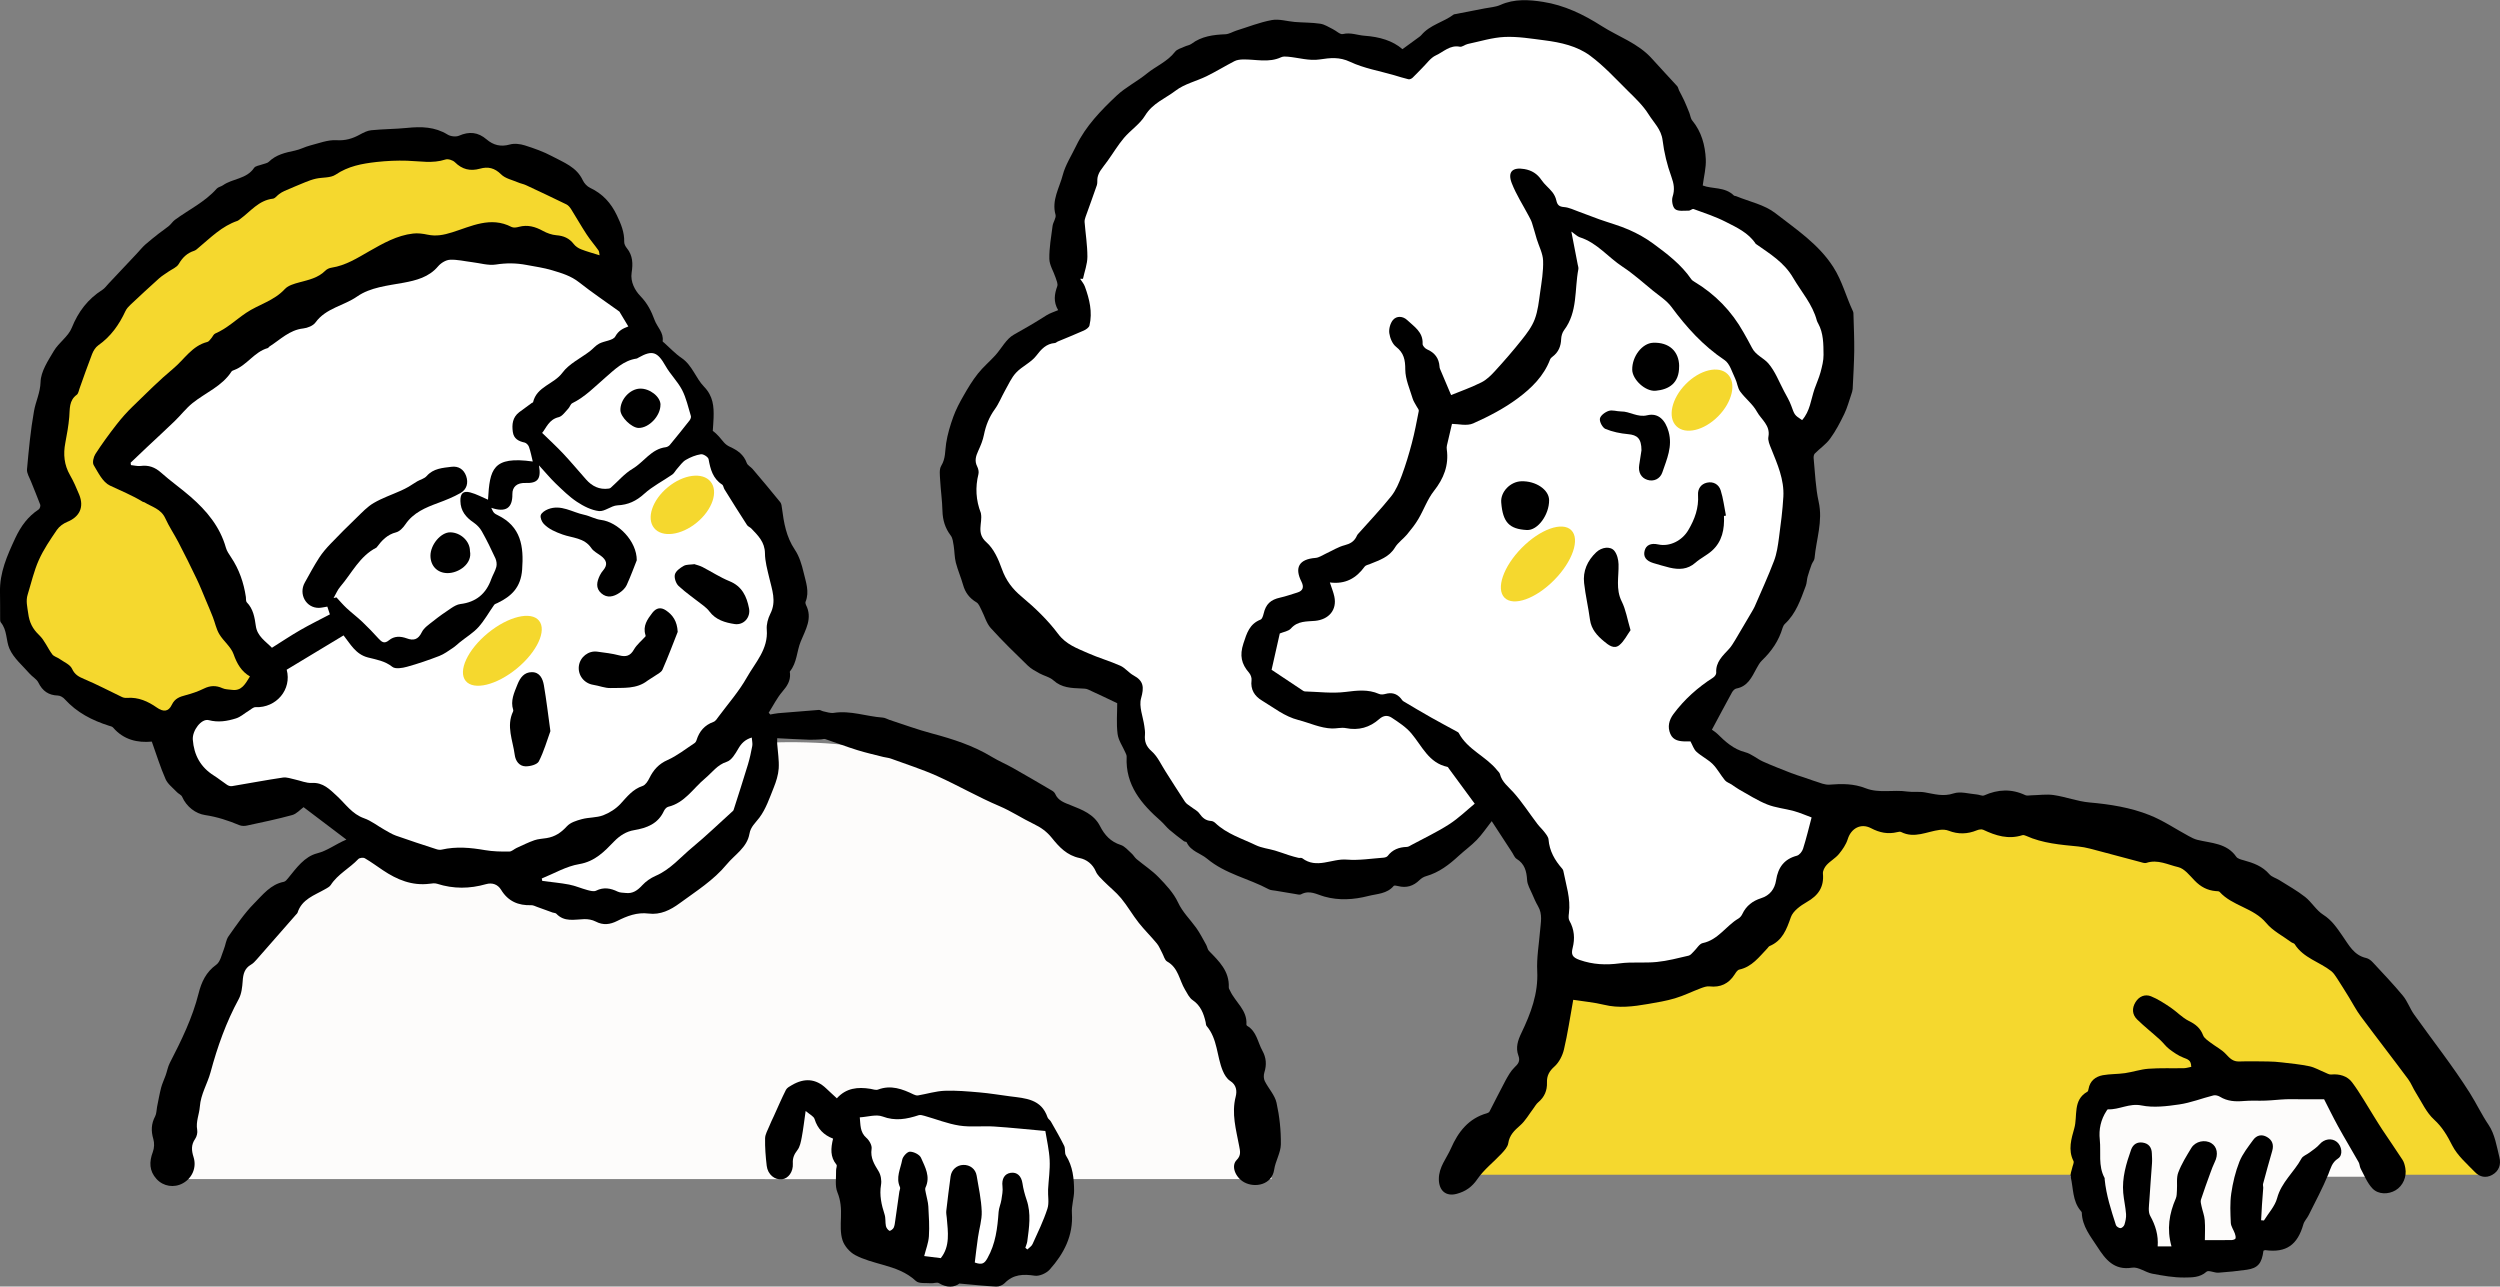 <svg width="171" height="88" viewBox="0 0 171 88" fill="none" xmlns="http://www.w3.org/2000/svg">
<rect x="0" y="0" width="171" height="88" fill="#808080" stroke="none"/>
<g clip-path="url(#clip0_468_2194)">
<path d="M170.466 80.354H99.64C99.64 80.354 107.425 74.299 106.882 66.645L125.402 55.437C125.402 55.437 160.244 50.597 170.466 80.354Z" fill="#F5D82E"/>
<path d="M163.104 80.487H157.136L155.259 85.361H153.553L152.703 86.73L144.939 86.129L141.617 80.483L143.049 75.188L158.987 73.986L163.104 80.487Z" fill="#FDFCFB"/>
<path d="M95.925 3.36C95.258 2.781 94.36 2.519 93.347 2.446C92.851 2.412 92.385 2.201 91.851 2.33C91.662 2.377 91.397 2.103 91.162 1.991C90.88 1.854 90.602 1.665 90.303 1.622C89.73 1.536 89.14 1.549 88.559 1.502C88.033 1.459 87.486 1.279 86.99 1.373C86.169 1.523 85.378 1.841 84.574 2.09C84.322 2.171 84.074 2.33 83.822 2.343C82.993 2.377 82.193 2.476 81.501 2.995C81.364 3.098 81.171 3.115 81.013 3.193C80.791 3.296 80.509 3.364 80.372 3.544C79.85 4.218 79.068 4.523 78.448 5.029C77.777 5.578 76.99 5.964 76.375 6.544C75.306 7.552 74.263 8.625 73.613 9.968C73.292 10.633 72.861 11.311 72.694 11.967C72.472 12.834 71.916 13.696 72.198 14.688C72.258 14.902 72.035 15.185 71.997 15.447C71.899 16.198 71.762 16.957 71.775 17.708C71.783 18.137 72.061 18.558 72.202 18.987C72.266 19.18 72.373 19.416 72.318 19.575C72.121 20.12 72.04 20.639 72.377 21.214C72.091 21.338 71.813 21.42 71.582 21.566C70.851 22.033 70.107 22.471 69.346 22.892C68.825 23.179 68.508 23.831 68.081 24.303C67.692 24.732 67.243 25.106 66.888 25.556C66.516 26.024 66.204 26.543 65.909 27.062C65.644 27.521 65.392 27.998 65.212 28.491C64.999 29.083 64.811 29.697 64.716 30.319C64.635 30.843 64.687 31.357 64.383 31.855C64.229 32.104 64.289 32.507 64.306 32.838C64.345 33.541 64.447 34.245 64.464 34.949C64.481 35.58 64.648 36.129 65.033 36.635C65.17 36.815 65.191 37.098 65.234 37.339C65.294 37.721 65.285 38.115 65.379 38.484C65.512 38.999 65.73 39.493 65.875 40.008C66.025 40.54 66.315 40.917 66.79 41.2C66.952 41.295 67.034 41.535 67.132 41.724C67.346 42.136 67.47 42.629 67.769 42.96C68.573 43.852 69.441 44.693 70.304 45.53C70.526 45.744 70.817 45.903 71.091 46.053C71.407 46.229 71.805 46.306 72.061 46.542C72.621 47.049 73.279 47.062 73.955 47.092C74.113 47.1 74.284 47.096 74.421 47.16C75.092 47.461 75.755 47.787 76.418 48.1C76.418 48.769 76.353 49.495 76.443 50.203C76.499 50.64 76.789 51.044 76.973 51.468C77.016 51.563 77.072 51.67 77.063 51.769C76.969 53.704 78.072 54.991 79.401 56.158C79.611 56.343 79.782 56.579 79.992 56.759C80.308 57.033 80.641 57.282 80.975 57.535C81.03 57.578 81.146 57.57 81.167 57.613C81.449 58.231 82.112 58.359 82.561 58.733C83.818 59.784 85.404 60.084 86.785 60.827C86.917 60.9 87.097 60.895 87.251 60.925C87.695 61.002 88.14 61.08 88.584 61.148C88.725 61.17 88.897 61.226 89.003 61.166C89.585 60.861 90.055 61.178 90.598 61.329C91.577 61.603 92.594 61.543 93.591 61.286C94.202 61.131 94.869 61.144 95.331 60.595C95.369 60.548 95.531 60.586 95.63 60.608C96.198 60.754 96.677 60.608 97.096 60.196C97.22 60.076 97.383 59.973 97.545 59.93C98.43 59.677 99.127 59.14 99.785 58.531C100.187 58.162 100.636 57.84 101.012 57.45C101.363 57.089 101.649 56.66 102.034 56.167C102.496 56.875 102.966 57.591 103.432 58.312C103.53 58.462 103.599 58.66 103.735 58.745C104.287 59.084 104.419 59.591 104.454 60.196C104.471 60.513 104.663 60.827 104.796 61.136C104.92 61.423 105.044 61.715 105.202 61.985C105.527 62.539 105.386 63.088 105.339 63.684C105.266 64.594 105.099 65.508 105.146 66.426C105.223 67.954 104.706 69.318 104.065 70.653C103.821 71.159 103.658 71.656 103.855 72.193C103.996 72.57 103.855 72.764 103.59 73.012C103.334 73.257 103.15 73.596 102.974 73.913C102.598 74.613 102.248 75.329 101.88 76.033C101.85 76.085 101.773 76.127 101.709 76.145C100.452 76.497 99.738 77.423 99.246 78.548C98.947 79.234 98.413 79.822 98.417 80.654C98.421 81.431 98.892 81.86 99.64 81.658C100.247 81.495 100.683 81.191 101.059 80.641C101.504 79.994 102.158 79.492 102.705 78.908C102.893 78.702 103.124 78.457 103.163 78.204C103.248 77.642 103.577 77.329 103.975 76.981C104.338 76.664 104.586 76.213 104.885 75.819C104.992 75.677 105.078 75.51 105.21 75.402C105.638 75.042 105.834 74.596 105.813 74.038C105.796 73.587 105.967 73.266 106.326 72.948C106.642 72.665 106.878 72.201 106.976 71.777C107.228 70.708 107.386 69.618 107.609 68.387C108.353 68.503 109.045 68.563 109.712 68.726C110.725 68.975 111.721 68.846 112.717 68.674C113.342 68.567 113.966 68.464 114.569 68.284C115.176 68.104 115.748 67.816 116.343 67.593C116.531 67.525 116.74 67.447 116.928 67.469C117.681 67.555 118.245 67.288 118.651 66.649C118.732 66.52 118.844 66.344 118.968 66.319C119.84 66.13 120.323 65.452 120.887 64.868C120.938 64.817 120.973 64.74 121.032 64.714C121.917 64.345 122.2 63.577 122.495 62.736C122.644 62.311 123.153 61.947 123.58 61.702C124.367 61.256 124.773 60.681 124.688 59.754C124.671 59.565 124.803 59.316 124.94 59.166C125.192 58.891 125.538 58.707 125.774 58.424C126.026 58.119 126.269 57.767 126.385 57.398C126.611 56.664 127.278 56.283 127.975 56.647C128.561 56.956 129.134 57.072 129.771 56.918C129.856 56.896 129.963 56.875 130.036 56.909C130.951 57.373 131.801 56.875 132.682 56.763C132.883 56.737 133.11 56.75 133.293 56.823C133.943 57.076 134.576 57.055 135.217 56.793C135.35 56.737 135.542 56.703 135.658 56.759C136.513 57.162 137.372 57.432 138.325 57.128C138.398 57.102 138.505 57.136 138.582 57.171C139.723 57.686 140.942 57.78 142.164 57.9C142.69 57.952 143.203 58.115 143.72 58.248C144.597 58.475 145.469 58.715 146.345 58.947C146.499 58.986 146.679 59.063 146.816 59.02C147.589 58.763 148.291 59.153 148.992 59.312C149.415 59.411 149.774 59.883 150.116 60.234C150.522 60.655 150.984 60.904 151.561 60.951C151.651 60.96 151.77 60.951 151.818 61.002C152.702 61.981 154.143 62.088 155.011 63.135C155.46 63.676 156.148 64.019 156.73 64.452C156.802 64.504 156.918 64.517 156.956 64.581C157.55 65.529 158.649 65.787 159.461 66.426C159.62 66.555 159.739 66.744 159.855 66.919C160.133 67.344 160.398 67.778 160.667 68.211C160.936 68.649 161.171 69.108 161.479 69.52C162.548 70.961 163.651 72.377 164.72 73.819C164.929 74.102 165.053 74.446 165.246 74.746C165.643 75.372 165.96 76.097 166.49 76.578C167.063 77.102 167.396 77.685 167.738 78.359C168.093 79.05 168.734 79.599 169.29 80.174C169.606 80.504 170.034 80.603 170.466 80.363C170.936 80.101 171.081 79.646 170.961 79.165C170.773 78.406 170.645 77.573 170.226 76.951C169.743 76.239 169.384 75.471 168.935 74.759C167.764 72.905 166.396 71.176 165.122 69.387C164.835 68.983 164.673 68.486 164.356 68.104C163.702 67.314 162.993 66.572 162.292 65.817C162.176 65.692 162.009 65.564 161.851 65.529C161.005 65.345 160.654 64.628 160.222 64.01C159.846 63.47 159.5 62.942 158.91 62.569C158.435 62.268 158.123 61.711 157.674 61.354C157.123 60.921 156.503 60.578 155.905 60.2C155.682 60.059 155.387 59.986 155.225 59.797C154.755 59.248 154.13 59.024 153.472 58.844C153.288 58.793 153.053 58.737 152.959 58.6C152.305 57.66 151.253 57.681 150.3 57.445C150.095 57.394 149.898 57.291 149.71 57.188C148.816 56.707 147.961 56.12 147.025 55.751C145.721 55.231 144.332 55.013 142.921 54.888C142.096 54.815 141.296 54.502 140.476 54.382C139.98 54.309 139.458 54.39 138.949 54.399C138.813 54.399 138.65 54.442 138.535 54.39C137.586 53.94 136.658 53.987 135.713 54.407C135.585 54.463 135.388 54.356 135.226 54.343C134.687 54.3 134.097 54.111 133.623 54.27C132.913 54.506 132.31 54.309 131.656 54.197C131.267 54.129 130.852 54.197 130.459 54.142C129.514 54 128.522 54.275 127.616 53.918C126.8 53.597 125.987 53.601 125.154 53.669C124.991 53.682 124.816 53.652 124.658 53.605C124.23 53.472 123.807 53.318 123.38 53.172C123.085 53.073 122.785 52.983 122.499 52.871C121.858 52.618 121.208 52.369 120.579 52.086C120.165 51.897 119.801 51.563 119.369 51.451C118.574 51.245 118.019 50.739 117.467 50.194C117.343 50.074 117.193 49.984 117.095 49.911C117.561 49.04 118.01 48.194 118.467 47.362C118.527 47.251 118.651 47.117 118.762 47.096C119.545 46.954 119.818 46.324 120.143 45.727C120.25 45.53 120.366 45.32 120.528 45.165C121.182 44.539 121.674 43.818 121.93 42.943C121.96 42.844 122.016 42.741 122.088 42.672C122.849 41.964 123.166 41.007 123.516 40.072C123.589 39.875 123.585 39.651 123.64 39.446C123.717 39.167 123.816 38.888 123.914 38.613C123.969 38.463 124.102 38.33 124.115 38.18C124.23 36.897 124.696 35.657 124.397 34.322C124.183 33.357 124.153 32.353 124.055 31.366C124.042 31.254 124.059 31.096 124.132 31.023C124.474 30.675 124.897 30.396 125.179 30.006C125.56 29.487 125.863 28.903 126.146 28.32C126.355 27.89 126.475 27.418 126.633 26.964C126.671 26.848 126.714 26.723 126.723 26.603C126.765 25.736 126.817 24.87 126.83 24.003C126.838 23.183 126.8 22.364 126.778 21.549C126.778 21.459 126.778 21.364 126.74 21.287C126.269 20.291 126.009 19.223 125.397 18.266C124.38 16.683 122.849 15.683 121.434 14.58C120.69 14.001 119.656 13.791 118.75 13.418C118.703 13.396 118.63 13.405 118.6 13.375C117.98 12.761 117.108 12.941 116.467 12.688C116.544 12.075 116.706 11.474 116.676 10.882C116.629 9.933 116.385 9.015 115.753 8.247C115.637 8.11 115.62 7.891 115.548 7.711C115.436 7.432 115.325 7.157 115.201 6.883C115.094 6.647 114.962 6.415 114.846 6.183C114.799 6.089 114.787 5.964 114.718 5.891C114.154 5.265 113.568 4.66 113.008 4.029C112.059 2.957 110.712 2.519 109.554 1.781C108.305 0.983 106.989 0.352 105.552 0.129C104.603 -0.021 103.586 -0.094 102.632 0.335C102.303 0.485 101.914 0.502 101.551 0.575C100.88 0.708 100.208 0.837 99.537 0.966C99.503 0.974 99.46 0.97 99.435 0.991C98.734 1.519 97.81 1.695 97.22 2.399C97.177 2.45 97.118 2.497 97.062 2.536C96.711 2.793 96.357 3.051 95.921 3.368L95.925 3.36Z" fill="black"/>
<path d="M149.928 72.961C149.731 72.999 149.56 73.059 149.385 73.064C148.577 73.081 147.765 73.042 146.957 73.102C146.418 73.141 145.888 73.325 145.349 73.403C144.845 73.476 144.327 73.454 143.831 73.544C143.331 73.639 142.955 73.93 142.857 74.48C142.844 74.548 142.827 74.647 142.776 74.673C141.762 75.243 142.121 76.333 141.882 77.174C141.685 77.874 141.437 78.655 141.826 79.414C141.878 79.513 141.784 79.684 141.754 79.822C141.711 80.049 141.587 80.294 141.634 80.495C141.822 81.276 141.75 82.143 142.314 82.812C142.348 82.851 142.395 82.903 142.395 82.95C142.421 83.885 143.002 84.576 143.468 85.297C144.007 86.133 144.597 86.914 145.841 86.708C146.264 86.64 146.743 87.03 147.213 87.12C147.944 87.258 148.688 87.391 149.423 87.382C149.919 87.374 150.471 87.395 150.928 86.983C151.065 86.859 151.467 87.073 151.745 87.052C152.39 87.009 153.04 86.94 153.681 86.85C154.438 86.743 154.712 86.412 154.819 85.55C154.861 85.537 154.913 85.503 154.96 85.511C156.37 85.7 157.148 85.159 157.55 83.743C157.614 83.516 157.811 83.327 157.918 83.104C158.375 82.186 158.863 81.276 159.252 80.332C159.423 79.916 159.491 79.521 159.923 79.242C160.278 79.015 160.184 78.388 159.846 78.11C159.487 77.814 158.974 77.904 158.662 78.268C158.469 78.492 158.204 78.659 157.965 78.839C157.785 78.981 157.516 79.062 157.418 79.247C156.913 80.178 156.045 80.864 155.755 81.954C155.609 82.503 155.165 82.975 154.853 83.482C154.789 83.477 154.724 83.469 154.66 83.465C154.682 83.108 154.699 82.748 154.72 82.392C154.746 82.01 154.78 81.624 154.806 81.242C154.81 81.156 154.771 81.062 154.793 80.98C154.994 80.229 155.199 79.478 155.417 78.732C155.541 78.316 155.434 77.985 155.062 77.771C154.699 77.56 154.348 77.65 154.113 77.977C153.771 78.449 153.391 78.925 153.177 79.457C152.903 80.152 152.724 80.894 152.617 81.637C152.523 82.293 152.557 82.975 152.587 83.645C152.6 83.889 152.779 84.125 152.865 84.374C152.903 84.481 152.937 84.615 152.908 84.713C152.89 84.769 152.741 84.816 152.651 84.82C152.027 84.829 151.403 84.825 150.813 84.825C150.813 84.409 150.843 83.932 150.804 83.46C150.779 83.134 150.65 82.821 150.582 82.495C150.552 82.353 150.505 82.19 150.543 82.061C150.744 81.439 150.971 80.826 151.193 80.212C151.283 79.968 151.373 79.719 151.488 79.483C151.745 78.972 151.659 78.44 151.257 78.195C150.821 77.925 150.171 78.058 149.889 78.517C149.56 79.062 149.214 79.611 148.992 80.204C148.855 80.568 148.932 81.019 148.902 81.426C148.889 81.611 148.897 81.813 148.825 81.976C148.376 83.01 148.196 84.061 148.53 85.254H147.585C147.641 84.49 147.44 83.821 147.072 83.16C146.918 82.885 146.995 82.46 147.016 82.109C147.063 81.268 147.14 80.427 147.196 79.581C147.213 79.35 147.196 79.118 147.187 78.891C147.175 78.474 146.965 78.213 146.559 78.153C146.179 78.097 145.901 78.273 145.768 78.637C145.43 79.594 145.14 80.564 145.229 81.594C145.272 82.079 145.388 82.559 145.422 83.044C145.439 83.284 145.383 83.537 145.311 83.769C145.281 83.872 145.135 84.005 145.041 84.005C144.934 84.005 144.759 83.894 144.729 83.795C144.4 82.774 144.067 81.752 143.96 80.675C143.96 80.641 143.968 80.598 143.951 80.568C143.502 79.74 143.716 78.831 143.626 77.96C143.549 77.243 143.695 76.586 144.084 75.986C144.109 75.943 144.156 75.874 144.186 75.878C144.956 75.913 145.636 75.445 146.473 75.612C147.299 75.78 148.205 75.668 149.056 75.544C149.851 75.428 150.616 75.123 151.398 74.926C151.531 74.891 151.723 74.943 151.843 75.016C152.36 75.334 152.908 75.359 153.489 75.308C153.981 75.265 154.476 75.303 154.968 75.282C155.443 75.265 155.913 75.205 156.387 75.188C156.772 75.175 157.161 75.192 157.55 75.192C157.982 75.192 158.414 75.192 158.97 75.192C159.243 75.72 159.572 76.402 159.936 77.063C160.385 77.878 160.872 78.676 161.329 79.491C161.406 79.624 161.398 79.805 161.471 79.938C161.719 80.397 161.919 80.912 162.27 81.285C162.676 81.718 163.373 81.705 163.86 81.413C164.356 81.118 164.638 80.491 164.523 79.89C164.489 79.701 164.437 79.496 164.335 79.337C163.877 78.633 163.399 77.942 162.933 77.243C162.745 76.964 162.574 76.672 162.394 76.389C161.894 75.6 161.441 74.776 160.881 74.029C160.556 73.596 160.017 73.441 159.444 73.497C159.307 73.51 159.153 73.407 159.012 73.351C158.662 73.21 158.324 73.008 157.961 72.931C157.345 72.802 156.712 72.742 156.088 72.669C155.772 72.63 155.451 72.609 155.135 72.605C154.481 72.596 153.822 72.583 153.168 72.605C152.737 72.622 152.514 72.386 152.245 72.094C151.958 71.785 151.557 71.588 151.215 71.326C151.022 71.176 150.77 71.021 150.693 70.815C150.505 70.322 150.18 70.06 149.718 69.833C149.257 69.605 148.893 69.198 148.457 68.906C148.034 68.623 147.598 68.335 147.128 68.146C146.717 67.983 146.311 68.151 146.067 68.55C145.815 68.962 145.837 69.395 146.179 69.73C146.67 70.21 147.217 70.639 147.726 71.103C147.957 71.309 148.137 71.575 148.38 71.759C148.679 71.987 149 72.21 149.346 72.343C149.637 72.454 149.885 72.523 149.876 72.961H149.928Z" fill="black"/>
<path d="M100.88 54.986C100.23 54.102 99.67 53.339 99.105 52.571C99.076 52.528 99.046 52.463 99.003 52.455C97.725 52.184 97.271 51.035 96.54 50.168C96.177 49.734 95.672 49.408 95.194 49.091C94.933 48.919 94.647 48.911 94.339 49.185C93.697 49.756 92.932 49.979 92.056 49.803C91.752 49.743 91.423 49.837 91.111 49.829C90.303 49.803 89.581 49.447 88.815 49.25C87.853 49.005 87.122 48.4 86.314 47.915C85.814 47.615 85.523 47.169 85.605 46.525C85.626 46.362 85.545 46.143 85.434 46.014C84.912 45.414 84.78 44.839 85.049 44.015C85.284 43.294 85.468 42.68 86.225 42.38C86.331 42.337 86.395 42.127 86.43 41.981C86.584 41.32 86.904 41.02 87.571 40.874C87.965 40.788 88.345 40.647 88.734 40.531C89.153 40.406 89.192 40.132 89.02 39.788C88.525 38.81 88.867 38.248 89.974 38.162C90.222 38.145 90.457 37.973 90.692 37.866C91.12 37.669 91.53 37.407 91.979 37.291C92.338 37.197 92.594 37.055 92.766 36.738C92.8 36.673 92.821 36.605 92.868 36.549C93.633 35.686 94.433 34.85 95.151 33.953C95.48 33.545 95.694 33.026 95.882 32.524C96.151 31.799 96.374 31.057 96.57 30.31C96.763 29.585 96.9 28.847 97.045 28.109C97.062 28.027 96.968 27.92 96.917 27.83C96.818 27.641 96.686 27.465 96.626 27.264C96.429 26.607 96.126 25.942 96.121 25.281C96.121 24.62 96.032 24.144 95.489 23.719C95.237 23.522 95.074 23.119 95.027 22.784C94.989 22.496 95.095 22.11 95.279 21.887C95.536 21.587 95.959 21.621 96.245 21.887C96.72 22.338 97.348 22.707 97.306 23.518C97.297 23.642 97.472 23.839 97.609 23.895C98.139 24.123 98.426 24.505 98.464 25.079C98.464 25.131 98.477 25.187 98.498 25.234C98.759 25.856 99.024 26.483 99.255 27.023C99.888 26.766 100.632 26.504 101.333 26.152C101.683 25.976 101.987 25.676 102.256 25.38C102.889 24.689 103.505 23.981 104.086 23.247C104.432 22.814 104.783 22.351 104.975 21.84C105.193 21.265 105.257 20.63 105.343 20.016C105.445 19.291 105.574 18.558 105.548 17.828C105.531 17.335 105.266 16.85 105.116 16.361C105.005 15.992 104.907 15.614 104.787 15.245C104.736 15.082 104.65 14.932 104.569 14.777C104.176 14.031 103.71 13.314 103.406 12.533C103.103 11.757 103.453 11.422 104.265 11.563C104.766 11.649 105.146 11.881 105.437 12.314C105.642 12.619 105.95 12.851 106.181 13.143C106.309 13.306 106.412 13.511 106.454 13.713C106.523 14.022 106.647 14.138 106.984 14.164C107.322 14.189 107.651 14.357 107.976 14.473C108.451 14.644 108.917 14.829 109.387 15C110.067 15.241 110.768 15.43 111.422 15.717C111.999 15.97 112.563 16.283 113.072 16.657C114.034 17.365 114.992 18.09 115.684 19.098C115.731 19.167 115.813 19.223 115.885 19.265C117.317 20.124 118.446 21.282 119.263 22.745C119.455 23.093 119.656 23.432 119.835 23.788C120.083 24.29 120.626 24.479 120.951 24.852C121.422 25.397 121.687 26.118 122.033 26.766C122.204 27.088 122.396 27.409 122.52 27.748C122.751 28.383 122.734 28.388 123.264 28.735C123.807 28.13 123.867 27.328 124.115 26.603C124.247 26.221 124.418 25.852 124.525 25.461C124.628 25.071 124.735 24.663 124.73 24.268C124.722 23.539 124.73 22.793 124.363 22.123C124.329 22.059 124.29 21.999 124.273 21.93C123.978 20.81 123.213 19.965 122.648 18.999C122.033 17.94 121.067 17.365 120.135 16.708C120.122 16.7 120.1 16.691 120.092 16.678C119.592 15.919 118.788 15.554 118.027 15.168C117.33 14.812 116.574 14.567 115.838 14.297C115.753 14.267 115.616 14.413 115.505 14.408C115.188 14.404 114.791 14.473 114.581 14.305C114.402 14.164 114.325 13.709 114.406 13.456C114.564 12.962 114.496 12.568 114.321 12.083C114.03 11.285 113.825 10.439 113.722 9.598C113.632 8.843 113.106 8.375 112.756 7.809C112.388 7.221 111.862 6.723 111.362 6.23C110.52 5.398 109.712 4.509 108.767 3.81C107.874 3.149 106.758 2.9 105.651 2.759C104.744 2.643 103.825 2.488 102.919 2.527C102.072 2.566 101.234 2.832 100.397 3.008C100.208 3.046 100.016 3.226 99.854 3.196C99.178 3.059 98.734 3.553 98.212 3.789C97.853 3.952 97.592 4.342 97.293 4.634C97.066 4.857 96.857 5.097 96.622 5.316C96.553 5.38 96.425 5.441 96.344 5.423C96.006 5.346 95.677 5.235 95.348 5.14C94.343 4.848 93.287 4.672 92.351 4.23C91.611 3.883 91 3.956 90.256 4.067C89.563 4.175 88.824 3.947 88.106 3.879C87.952 3.866 87.768 3.849 87.635 3.913C86.776 4.316 85.887 4.046 85.01 4.067C84.818 4.072 84.604 4.097 84.438 4.183C83.796 4.514 83.176 4.896 82.531 5.213C81.83 5.556 81.017 5.737 80.419 6.196C79.714 6.736 78.841 7.054 78.328 7.899C77.974 8.487 77.332 8.899 76.879 9.435C76.469 9.92 76.14 10.474 75.768 10.993C75.605 11.225 75.421 11.439 75.267 11.675C75.178 11.812 75.109 11.971 75.075 12.13C75.037 12.302 75.079 12.495 75.028 12.658C74.78 13.387 74.511 14.104 74.254 14.829C74.216 14.94 74.177 15.069 74.186 15.185C74.25 15.979 74.378 16.768 74.378 17.558C74.378 18.064 74.182 18.57 74.075 19.072C74.011 19.072 73.946 19.072 73.882 19.072C73.993 19.248 74.139 19.411 74.207 19.604C74.519 20.463 74.737 21.346 74.519 22.265C74.485 22.402 74.288 22.539 74.135 22.608C73.545 22.874 72.942 23.11 72.343 23.363C72.279 23.389 72.224 23.458 72.159 23.462C71.561 23.509 71.228 23.878 70.873 24.341C70.518 24.801 69.911 25.054 69.505 25.487C69.175 25.835 68.979 26.307 68.735 26.731C68.5 27.148 68.325 27.607 68.047 27.989C67.662 28.521 67.431 29.096 67.303 29.735C67.23 30.113 67.076 30.482 66.914 30.833C66.751 31.19 66.645 31.52 66.837 31.902C66.914 32.052 66.965 32.262 66.927 32.421C66.7 33.331 66.751 34.215 67.089 35.086C67.093 35.103 67.093 35.12 67.098 35.137C67.217 35.781 66.756 36.463 67.47 37.089C67.974 37.531 68.295 38.257 68.526 38.913C68.808 39.703 69.244 40.282 69.889 40.818C70.791 41.573 71.668 42.41 72.369 43.35C72.92 44.088 73.669 44.341 74.408 44.671C75.131 44.993 75.904 45.212 76.627 45.534C76.965 45.684 77.213 46.027 77.542 46.203C78.234 46.576 78.26 47.018 78.05 47.761C77.888 48.327 78.187 49.026 78.273 49.67C78.299 49.863 78.333 50.06 78.316 50.249C78.273 50.721 78.392 51.052 78.782 51.395C79.188 51.755 79.423 52.305 79.731 52.781C80.171 53.467 80.603 54.163 81.052 54.84C81.146 54.982 81.312 55.072 81.454 55.179C81.65 55.334 81.898 55.446 82.035 55.639C82.244 55.935 82.467 56.132 82.839 56.154C82.937 56.158 83.048 56.218 83.125 56.291C83.912 57.042 84.942 57.351 85.887 57.805C86.293 58.003 86.772 58.05 87.212 58.179C87.533 58.273 87.845 58.393 88.165 58.496C88.379 58.565 88.597 58.625 88.811 58.676C88.897 58.698 89.012 58.655 89.072 58.702C90.064 59.457 91.102 58.711 92.12 58.797C92.954 58.865 93.8 58.724 94.642 58.664C94.736 58.655 94.865 58.616 94.916 58.548C95.245 58.114 95.69 57.947 96.22 57.93C96.335 57.93 96.451 57.848 96.558 57.788C97.417 57.325 98.306 56.909 99.123 56.381C99.777 55.96 100.341 55.407 100.875 54.969L100.88 54.986Z" fill="white"/>
<path d="M123.905 55.909C123.525 55.772 123.123 55.592 122.704 55.476C122.097 55.309 121.447 55.253 120.87 55.021C120.203 54.755 119.592 54.356 118.959 54.004C118.775 53.901 118.604 53.768 118.429 53.652C118.279 53.558 118.087 53.498 117.984 53.369C117.689 53.013 117.471 52.588 117.151 52.266C116.822 51.94 116.377 51.73 116.035 51.417C115.851 51.249 115.77 50.966 115.629 50.713C115.543 50.713 115.441 50.713 115.334 50.713C114.889 50.713 114.449 50.661 114.252 50.198C114.047 49.722 114.154 49.258 114.466 48.838C115.214 47.834 116.129 47.019 117.181 46.345C117.283 46.281 117.399 46.122 117.39 46.015C117.343 45.277 117.839 44.852 118.271 44.38C118.433 44.204 118.557 43.985 118.686 43.779C119.075 43.131 119.459 42.475 119.84 41.822C119.9 41.715 119.964 41.612 120.015 41.501C120.464 40.462 120.938 39.432 121.34 38.373C121.533 37.871 121.61 37.317 121.682 36.776C121.806 35.845 121.93 34.91 121.982 33.97C122.046 32.799 121.576 31.748 121.152 30.692C121.045 30.43 120.909 30.126 120.96 29.873C121.105 29.092 120.468 28.697 120.169 28.152C119.891 27.641 119.378 27.259 119.028 26.779C118.848 26.534 118.827 26.178 118.69 25.899C118.472 25.453 118.322 24.869 117.954 24.625C116.492 23.647 115.359 22.39 114.325 20.991C114 20.553 113.5 20.24 113.064 19.884C112.38 19.326 111.721 18.729 110.99 18.249C109.994 17.601 109.242 16.601 108.053 16.228C107.882 16.172 107.741 16.018 107.48 15.837C107.639 16.661 107.78 17.378 107.917 18.099C107.938 18.202 107.981 18.317 107.959 18.416C107.69 19.819 107.925 21.338 106.98 22.587C106.861 22.746 106.792 22.982 106.784 23.183C106.767 23.681 106.604 24.084 106.202 24.389C106.134 24.441 106.057 24.509 106.027 24.586C105.595 25.732 104.74 26.56 103.812 27.247C102.885 27.938 101.829 28.487 100.769 28.959C100.332 29.156 99.734 28.993 99.315 28.993C99.2 29.478 99.08 29.976 98.969 30.473C98.952 30.559 98.947 30.649 98.96 30.735C99.11 31.825 98.755 32.726 98.079 33.584C97.635 34.151 97.387 34.871 97.015 35.502C96.793 35.88 96.515 36.223 96.237 36.562C95.976 36.871 95.621 37.111 95.416 37.45C95.019 38.107 94.356 38.313 93.719 38.574C93.591 38.63 93.415 38.656 93.343 38.755C92.766 39.553 92.022 39.977 90.962 39.84C91.081 40.209 91.205 40.501 91.269 40.806C91.462 41.724 90.885 42.376 89.957 42.466C89.388 42.518 88.76 42.458 88.298 42.99C88.131 43.178 87.794 43.221 87.537 43.329C87.362 44.101 87.186 44.89 86.977 45.813C87.627 46.242 88.362 46.735 89.097 47.225C89.14 47.255 89.192 47.289 89.243 47.293C90.175 47.319 91.12 47.443 92.034 47.328C92.83 47.229 93.573 47.135 94.326 47.465C94.45 47.521 94.625 47.504 94.762 47.465C95.181 47.349 95.531 47.431 95.818 47.77C95.874 47.838 95.921 47.924 95.993 47.967C96.622 48.344 97.254 48.718 97.891 49.078C98.477 49.409 99.067 49.722 99.657 50.044C99.704 50.069 99.76 50.099 99.781 50.142C100.38 51.279 101.645 51.73 102.41 52.691C102.479 52.773 102.573 52.854 102.598 52.949C102.735 53.498 103.171 53.807 103.522 54.201C104.12 54.871 104.608 55.635 105.155 56.355C105.304 56.553 105.493 56.72 105.642 56.917C105.758 57.072 105.907 57.248 105.92 57.424C105.984 58.209 106.348 58.844 106.852 59.415C106.886 59.453 106.916 59.505 106.929 59.556C107.113 60.522 107.446 61.462 107.314 62.47C107.292 62.637 107.271 62.843 107.348 62.976C107.686 63.572 107.733 64.19 107.57 64.834C107.459 65.276 107.527 65.478 108.049 65.662C108.964 65.98 109.84 66.018 110.785 65.894C111.619 65.782 112.482 65.885 113.325 65.799C114.06 65.727 114.782 65.533 115.505 65.366C115.637 65.336 115.744 65.186 115.855 65.079C116.061 64.885 116.232 64.559 116.462 64.508C117.527 64.289 118.057 63.324 118.912 62.826C119.028 62.757 119.126 62.629 119.181 62.508C119.442 61.955 119.887 61.62 120.451 61.44C121.067 61.247 121.392 60.805 121.486 60.204C121.618 59.342 122.029 58.763 122.905 58.531C123.08 58.484 123.268 58.248 123.328 58.059C123.555 57.342 123.73 56.609 123.91 55.926L123.905 55.909Z" fill="white"/>
<path d="M118.053 35.262C117.937 34.687 117.873 34.095 117.694 33.537C117.565 33.138 117.202 32.915 116.757 33.014C116.334 33.108 116.12 33.451 116.146 33.85C116.202 34.743 115.924 35.511 115.479 36.262C115.06 36.974 114.218 37.412 113.423 37.24C112.918 37.128 112.589 37.283 112.491 37.673C112.388 38.077 112.589 38.364 113.089 38.514C113.461 38.622 113.833 38.737 114.209 38.828C114.838 38.973 115.428 38.961 115.962 38.493C116.309 38.184 116.749 37.982 117.095 37.673C117.801 37.042 117.959 36.197 117.92 35.292C117.967 35.283 118.014 35.275 118.057 35.266L118.053 35.262Z" fill="black"/>
<path d="M111.529 43.105C111.307 42.35 111.208 41.702 110.926 41.14C110.503 40.295 110.734 39.445 110.708 38.591C110.7 38.282 110.61 37.913 110.426 37.682C110.157 37.343 109.562 37.416 109.182 37.776C108.579 38.347 108.259 39.059 108.353 39.887C108.447 40.724 108.643 41.548 108.754 42.384C108.844 43.045 109.246 43.483 109.716 43.869C110.011 44.114 110.392 44.431 110.764 44.127C111.093 43.856 111.294 43.431 111.529 43.105Z" fill="black"/>
<path d="M112.277 30.799C112.243 31.027 112.187 31.413 112.123 31.799C112.042 32.297 112.247 32.683 112.675 32.82C113.106 32.962 113.551 32.764 113.705 32.309C114.009 31.413 114.415 30.542 114.132 29.525C113.914 28.744 113.436 28.22 112.67 28.405C111.999 28.568 111.486 28.135 110.879 28.143C110.597 28.143 110.289 28.023 110.037 28.105C109.793 28.182 109.468 28.422 109.434 28.637C109.396 28.851 109.614 29.255 109.815 29.34C110.298 29.538 110.832 29.649 111.358 29.696C111.991 29.752 112.273 29.992 112.277 30.799Z" fill="black"/>
<path d="M104.052 32.919C103.308 32.945 102.624 33.64 102.684 34.369C102.791 35.729 103.235 36.188 104.432 36.253C105.189 36.296 105.971 35.193 105.959 34.206C105.95 33.494 105.048 32.885 104.052 32.919Z" fill="black"/>
<path d="M114.855 25.054C114.846 24.02 114.154 23.398 113.068 23.445C112.324 23.479 111.631 24.376 111.644 25.29C111.653 25.951 112.533 26.796 113.256 26.727C114.149 26.642 114.863 26.217 114.851 25.054H114.855Z" fill="black"/>
<path d="M12.353 80.65H86.984C86.984 80.65 81.212 48.078 50.316 50.945L27.363 56.57C27.363 56.57 11.011 65.061 12.353 80.65Z" fill="#FDFCFB"/>
<path d="M58.843 80.65H52.319C52.319 80.65 53.593 74.308 55.029 74.308C57.338 74.308 58.843 80.65 58.843 80.65Z" fill="#FDFCFB"/>
<path d="M52.58 48.748C52.888 48.263 53.144 47.739 53.512 47.31C53.832 46.937 54.072 46.581 54.038 46.079C54.038 46.027 54.008 45.95 54.033 45.92C54.516 45.328 54.495 44.556 54.764 43.891C55.098 43.062 55.602 42.294 55.123 41.363C55.093 41.303 55.081 41.213 55.102 41.157C55.38 40.471 55.119 39.81 54.969 39.162C54.841 38.617 54.67 38.047 54.362 37.592C53.777 36.721 53.614 35.755 53.486 34.76C53.469 34.618 53.452 34.455 53.371 34.352C52.751 33.584 52.114 32.829 51.477 32.078C51.353 31.932 51.139 31.834 51.079 31.67C50.874 31.095 50.442 30.795 49.921 30.559C49.767 30.49 49.621 30.383 49.51 30.254C49.279 29.988 49.078 29.697 48.754 29.478C48.771 29.182 48.8 28.881 48.809 28.585C48.835 27.8 48.783 27.096 48.155 26.448C47.586 25.865 47.355 24.985 46.616 24.483C46.184 24.192 45.825 23.797 45.432 23.449C45.393 23.415 45.321 23.372 45.325 23.338C45.41 22.75 44.953 22.377 44.778 21.9C44.547 21.274 44.282 20.746 43.799 20.248C43.44 19.875 43.106 19.287 43.204 18.652C43.298 18.051 43.29 17.481 42.88 16.979C42.781 16.859 42.691 16.687 42.696 16.545C42.713 15.885 42.478 15.322 42.195 14.73C41.785 13.868 41.212 13.25 40.361 12.847C40.156 12.752 39.96 12.538 39.861 12.328C39.438 11.418 38.549 11.109 37.766 10.688C37.181 10.375 36.539 10.148 35.903 9.946C35.578 9.843 35.18 9.796 34.864 9.886C34.244 10.062 33.739 9.925 33.282 9.534C32.7 9.036 32.098 8.976 31.401 9.281C31.183 9.375 30.819 9.333 30.614 9.204C29.742 8.667 28.81 8.65 27.84 8.749C27.027 8.83 26.206 8.826 25.394 8.908C25.129 8.933 24.86 9.071 24.616 9.204C24.112 9.483 23.624 9.629 23.009 9.59C22.419 9.556 21.812 9.8 21.218 9.95C20.863 10.04 20.525 10.229 20.166 10.302C19.516 10.44 18.883 10.577 18.383 11.07C18.28 11.169 18.097 11.186 17.951 11.242C17.755 11.319 17.473 11.341 17.378 11.486C16.861 12.255 15.912 12.203 15.245 12.675C15.117 12.765 14.925 12.791 14.826 12.902C14.018 13.816 12.919 14.336 11.962 15.039C11.808 15.155 11.701 15.331 11.552 15.456C11.329 15.64 11.085 15.799 10.859 15.975C10.547 16.224 10.23 16.468 9.931 16.734C9.726 16.919 9.555 17.137 9.367 17.335C8.717 18.03 8.063 18.725 7.409 19.416C7.276 19.558 7.157 19.729 6.998 19.828C6.007 20.459 5.353 21.317 4.908 22.424C4.669 23.02 4.019 23.436 3.681 24.007C3.288 24.672 2.792 25.41 2.775 26.127C2.753 26.869 2.441 27.457 2.326 28.118C2.091 29.431 1.967 30.769 1.847 32.099C1.821 32.37 2.018 32.666 2.125 32.945C2.33 33.472 2.557 33.992 2.753 34.524C2.783 34.61 2.723 34.79 2.651 34.841C1.907 35.335 1.437 35.974 1.043 36.811C0.483 38.017 -0.034 39.175 0 40.522C0.017 41.102 0 41.681 0.009 42.26C0.009 42.367 0 42.505 0.056 42.573C0.5 43.101 0.402 43.809 0.646 44.367C0.928 45.015 1.535 45.517 2.018 46.07C2.206 46.289 2.505 46.444 2.625 46.688C2.907 47.267 3.322 47.555 3.963 47.576C4.126 47.581 4.322 47.701 4.433 47.83C5.259 48.739 6.306 49.276 7.452 49.64C7.55 49.67 7.674 49.692 7.734 49.765C8.465 50.614 9.418 50.816 10.384 50.726C10.701 51.605 10.961 52.468 11.325 53.292C11.479 53.639 11.834 53.897 12.107 54.188C12.214 54.3 12.398 54.369 12.454 54.493C12.761 55.197 13.394 55.656 14.027 55.75C14.86 55.875 15.613 56.124 16.374 56.441C16.528 56.506 16.733 56.506 16.9 56.467C17.934 56.244 18.969 56.029 19.986 55.75C20.285 55.669 20.529 55.381 20.764 55.21C21.713 55.926 22.675 56.656 23.693 57.428C22.932 57.75 22.402 58.188 21.692 58.368C20.824 58.591 20.277 59.367 19.717 60.054C19.631 60.157 19.529 60.294 19.413 60.316C18.503 60.492 17.964 61.213 17.378 61.8C16.716 62.47 16.177 63.272 15.63 64.044C15.455 64.293 15.429 64.645 15.309 64.937C15.16 65.302 15.074 65.787 14.792 65.988C14.095 66.486 13.779 67.172 13.586 67.941C13.163 69.627 12.406 71.171 11.616 72.703C11.479 72.965 11.432 73.274 11.329 73.557C11.231 73.836 11.098 74.106 11.021 74.394C10.91 74.827 10.833 75.269 10.743 75.711C10.701 75.93 10.709 76.17 10.611 76.359C10.342 76.865 10.325 77.359 10.487 77.908C10.568 78.178 10.555 78.53 10.453 78.796C10.196 79.474 10.205 80.092 10.705 80.641C11.171 81.156 11.911 81.268 12.513 80.933C13.133 80.59 13.467 79.869 13.24 79.148C13.095 78.689 13.065 78.307 13.351 77.895C13.463 77.732 13.522 77.475 13.488 77.282C13.386 76.724 13.629 76.218 13.668 75.703C13.732 74.832 14.189 74.132 14.403 73.338C14.869 71.605 15.467 69.919 16.331 68.331C16.523 67.975 16.57 67.52 16.6 67.104C16.63 66.632 16.724 66.237 17.165 65.984C17.314 65.898 17.443 65.761 17.558 65.628C18.456 64.607 19.354 63.585 20.247 62.56C20.281 62.521 20.333 62.483 20.35 62.435C20.645 61.5 21.504 61.243 22.235 60.822C22.372 60.741 22.538 60.663 22.62 60.539C23.103 59.788 23.915 59.389 24.509 58.758C24.591 58.672 24.851 58.642 24.958 58.707C25.386 58.956 25.783 59.252 26.194 59.526C27.16 60.174 28.186 60.599 29.379 60.449C29.55 60.427 29.738 60.397 29.896 60.449C31.016 60.809 32.128 60.796 33.252 60.474C33.662 60.359 34.043 60.483 34.274 60.861C34.752 61.65 35.454 61.946 36.343 61.916C36.471 61.912 36.604 61.985 36.736 62.032C37.091 62.161 37.446 62.29 37.801 62.418C37.882 62.448 37.997 62.44 38.049 62.495C38.6 63.083 39.288 62.89 39.955 62.869C40.216 62.86 40.511 62.912 40.742 63.032C41.255 63.302 41.721 63.242 42.217 62.993C42.888 62.654 43.576 62.388 44.363 62.487C45.171 62.59 45.859 62.247 46.488 61.783C47.612 60.959 48.813 60.209 49.703 59.127C50.254 58.458 51.1 57.977 51.263 57.029C51.344 56.548 51.678 56.282 51.943 55.926C52.387 55.334 52.635 54.588 52.917 53.888C53.088 53.463 53.234 53.009 53.264 52.558C53.298 52.005 53.2 51.442 53.161 50.885C53.153 50.764 53.161 50.649 53.161 50.494C53.909 50.533 54.623 50.571 55.337 50.597C55.602 50.606 55.867 50.589 56.137 50.576C56.243 50.576 56.359 50.524 56.449 50.554C57.18 50.799 57.898 51.078 58.633 51.305C59.223 51.49 59.826 51.623 60.425 51.777C60.596 51.82 60.775 51.829 60.938 51.889C61.998 52.279 63.084 52.622 64.114 53.086C65.55 53.734 66.918 54.528 68.368 55.141C69.184 55.489 69.911 55.978 70.689 56.351C71.211 56.6 71.6 56.883 71.946 57.312C72.45 57.939 72.976 58.509 73.844 58.69C74.314 58.784 74.738 59.097 74.956 59.612C75.062 59.861 75.289 60.063 75.486 60.264C75.879 60.663 76.332 61.015 76.687 61.444C77.123 61.972 77.465 62.581 77.893 63.122C78.282 63.615 78.735 64.053 79.132 64.538C79.286 64.722 79.372 64.967 79.492 65.182C79.603 65.383 79.662 65.675 79.834 65.769C80.603 66.194 80.663 67.04 81.052 67.687C81.206 67.945 81.347 68.254 81.578 68.408C82.125 68.781 82.33 69.322 82.467 69.919C82.488 70.004 82.48 70.116 82.531 70.176C83.292 71.064 83.219 72.253 83.643 73.257C83.749 73.51 83.921 73.793 84.138 73.93C84.579 74.205 84.617 74.626 84.523 75.003C84.224 76.166 84.549 77.269 84.758 78.384C84.827 78.74 84.904 79.028 84.583 79.35C84.194 79.745 84.485 80.525 85.105 80.869C85.844 81.272 87.003 81.04 87.153 80.006C87.238 79.418 87.601 78.852 87.61 78.273C87.623 77.325 87.52 76.359 87.315 75.432C87.2 74.904 86.763 74.454 86.511 73.948C86.43 73.785 86.426 73.54 86.481 73.36C86.648 72.832 86.614 72.347 86.344 71.862C86.024 71.283 85.955 70.545 85.306 70.168C85.28 70.15 85.25 70.107 85.254 70.077C85.327 69.095 84.498 68.55 84.143 67.778C84.104 67.696 84.044 67.614 84.049 67.533C84.096 66.426 83.382 65.748 82.694 65.044C82.595 64.941 82.578 64.761 82.505 64.628C82.283 64.238 82.082 63.83 81.821 63.465C81.407 62.886 80.889 62.401 80.573 61.719C80.274 61.08 79.752 60.522 79.248 60.003C78.799 59.539 78.243 59.179 77.743 58.763C77.61 58.651 77.525 58.484 77.392 58.368C77.157 58.157 76.931 57.879 76.653 57.793C75.965 57.574 75.55 57.111 75.242 56.506C74.823 55.686 74.024 55.39 73.25 55.081C72.814 54.905 72.378 54.776 72.172 54.296C72.134 54.206 72.036 54.124 71.946 54.073C71.07 53.558 70.193 53.043 69.304 52.541C68.825 52.27 68.316 52.056 67.846 51.773C66.576 51.001 65.187 50.554 63.759 50.172C62.772 49.911 61.805 49.554 60.831 49.237C60.677 49.185 60.531 49.091 60.377 49.083C59.257 49.005 58.172 48.581 57.026 48.761C56.795 48.795 56.547 48.701 56.308 48.653C56.205 48.632 56.102 48.55 56.004 48.559C55.081 48.628 54.157 48.705 53.234 48.782C53.05 48.799 52.866 48.842 52.687 48.872C52.648 48.829 52.61 48.786 52.571 48.743L52.58 48.748Z" fill="black"/>
<path d="M57.239 75.123C56.983 74.883 56.743 74.673 56.513 74.45C55.79 73.759 55.004 73.733 54.17 74.218C54.02 74.304 53.832 74.403 53.759 74.544C53.46 75.136 53.199 75.75 52.926 76.351C52.823 76.574 52.712 76.793 52.622 77.024C52.511 77.303 52.336 77.582 52.332 77.865C52.319 78.492 52.37 79.118 52.443 79.74C52.515 80.337 52.986 80.719 53.49 80.663C53.922 80.611 54.264 80.156 54.23 79.582C54.208 79.217 54.315 78.959 54.538 78.672C54.721 78.44 54.781 78.093 54.841 77.784C54.944 77.234 55.008 76.677 55.106 75.99C55.38 76.226 55.658 76.351 55.717 76.544C55.923 77.209 56.346 77.642 56.983 77.882C56.82 78.543 56.778 79.135 57.214 79.663C57.274 79.736 57.184 79.925 57.188 80.058C57.201 80.56 57.098 81.113 57.278 81.551C57.513 82.126 57.543 82.667 57.522 83.259C57.504 83.791 57.47 84.357 57.633 84.846C57.765 85.237 58.124 85.649 58.492 85.846C59.086 86.164 59.762 86.331 60.416 86.52C61.228 86.751 61.998 87.013 62.647 87.618C62.857 87.816 63.327 87.743 63.678 87.773C63.857 87.79 64.088 87.687 64.216 87.764C64.781 88.112 65.294 88.047 65.623 87.794C66.576 87.876 67.354 87.966 68.141 88C68.333 88.009 68.585 87.906 68.718 87.768C69.312 87.155 69.996 87.142 70.779 87.258C71.099 87.305 71.574 87.09 71.8 86.837C72.771 85.752 73.421 84.516 73.318 82.976C73.284 82.469 73.468 81.954 73.468 81.444C73.463 80.607 73.382 79.779 72.912 79.037C72.801 78.861 72.886 78.565 72.788 78.371C72.51 77.805 72.189 77.26 71.882 76.715C71.822 76.608 71.689 76.535 71.651 76.424C71.228 75.171 70.142 75.123 69.094 74.99C68.397 74.9 67.701 74.78 66.999 74.72C66.204 74.651 65.405 74.579 64.614 74.609C64.007 74.634 63.404 74.823 62.797 74.926C62.703 74.943 62.592 74.909 62.502 74.866C61.724 74.488 60.942 74.192 60.057 74.527C59.911 74.583 59.71 74.505 59.535 74.475C58.676 74.338 57.876 74.411 57.235 75.132L57.239 75.123Z" fill="black"/>
<path d="M36.868 31.846C37.026 32.773 36.77 33.065 35.941 33.035C35.372 33.013 35.039 33.296 35.047 33.798C35.06 34.751 34.602 35.073 33.602 34.734C33.679 34.884 33.713 34.991 33.782 35.064C33.85 35.142 33.953 35.197 34.047 35.24C35.641 36.021 35.834 37.36 35.714 38.965C35.624 40.179 34.987 40.784 34.025 41.247C33.944 41.286 33.842 41.312 33.799 41.376C33.44 41.882 33.136 42.44 32.726 42.895C32.371 43.29 31.892 43.577 31.469 43.916C31.306 44.045 31.157 44.199 30.986 44.311C30.682 44.513 30.379 44.74 30.045 44.869C29.323 45.148 28.587 45.401 27.839 45.607C27.519 45.697 27.04 45.778 26.835 45.611C26.33 45.208 25.744 45.118 25.172 44.972C24.325 44.757 23.962 44.041 23.5 43.461C22.192 44.251 20.901 45.032 19.61 45.808C19.973 47.156 18.904 48.43 17.476 48.37C17.327 48.366 17.169 48.52 17.023 48.61C16.728 48.786 16.459 49.039 16.143 49.138C15.54 49.327 14.933 49.43 14.274 49.258C13.778 49.13 13.142 49.966 13.188 50.593C13.265 51.64 13.714 52.472 14.621 53.043C14.937 53.24 15.223 53.48 15.536 53.686C15.625 53.746 15.762 53.789 15.865 53.772C17.032 53.579 18.19 53.356 19.358 53.184C19.618 53.146 19.909 53.261 20.178 53.317C20.563 53.399 20.952 53.575 21.328 53.553C22.106 53.51 22.555 53.995 23.051 54.45C23.637 54.991 24.081 55.681 24.902 55.969C25.394 56.141 25.821 56.488 26.283 56.746C26.544 56.892 26.805 57.059 27.083 57.158C27.997 57.484 28.925 57.784 29.849 58.084C29.96 58.123 30.096 58.14 30.212 58.114C31.204 57.887 32.183 57.977 33.175 58.149C33.718 58.243 34.282 58.252 34.833 58.247C35 58.247 35.163 58.08 35.329 58.003C35.735 57.818 36.137 57.617 36.556 57.471C36.817 57.381 37.108 57.372 37.39 57.325C37.954 57.235 38.377 56.956 38.771 56.523C39.01 56.257 39.433 56.128 39.801 56.029C40.276 55.9 40.801 55.939 41.255 55.767C41.691 55.6 42.131 55.321 42.447 54.978C42.896 54.489 43.285 53.978 43.956 53.759C44.149 53.695 44.316 53.433 44.418 53.223C44.696 52.661 45.059 52.249 45.666 51.983C46.321 51.691 46.898 51.228 47.501 50.833C47.569 50.79 47.624 50.7 47.646 50.618C47.834 50.018 48.197 49.597 48.8 49.378C48.946 49.327 49.057 49.147 49.159 49.005C49.813 48.125 50.549 47.289 51.083 46.34C51.66 45.319 52.558 44.405 52.447 43.067C52.417 42.71 52.528 42.307 52.691 41.981C53.127 41.127 52.802 40.329 52.614 39.51C52.485 38.96 52.327 38.398 52.323 37.84C52.314 37.077 51.848 36.626 51.391 36.15C51.305 36.06 51.164 36.017 51.1 35.918C50.574 35.107 50.061 34.288 49.553 33.468C49.488 33.365 49.48 33.198 49.39 33.142C48.757 32.73 48.591 32.095 48.467 31.409C48.441 31.258 48.103 31.044 47.945 31.07C47.586 31.125 47.227 31.271 46.91 31.456C46.675 31.593 46.513 31.846 46.321 32.056C46.201 32.185 46.12 32.365 45.983 32.46C45.346 32.902 44.636 33.258 44.068 33.773C43.52 34.27 42.969 34.532 42.229 34.566C41.802 34.588 41.366 35 40.968 34.957C40.447 34.897 39.912 34.622 39.459 34.322C38.929 33.97 38.463 33.507 37.997 33.06C37.621 32.696 37.287 32.288 36.873 31.838L36.868 31.846Z" fill="white"/>
<path d="M18.601 44.307C19.259 43.895 19.884 43.474 20.533 43.101C21.188 42.723 21.863 42.393 22.564 42.024C22.521 41.9 22.457 41.702 22.389 41.492C22.188 41.522 22 41.573 21.812 41.578C20.935 41.59 20.405 40.634 20.85 39.844C21.166 39.278 21.474 38.703 21.825 38.158C22.051 37.806 22.333 37.484 22.624 37.18C23.197 36.583 23.782 35.995 24.377 35.425C24.753 35.06 25.121 34.661 25.565 34.403C26.151 34.06 26.809 33.837 27.429 33.558C27.609 33.477 27.788 33.386 27.959 33.288C28.156 33.172 28.34 33.039 28.541 32.923C28.755 32.799 29.032 32.739 29.182 32.563C29.644 32.035 30.276 32.005 30.884 31.928C31.362 31.868 31.721 32.104 31.884 32.558C32.051 33.03 31.927 33.477 31.495 33.725C31.012 34 30.486 34.21 29.964 34.403C29.105 34.721 28.276 35.06 27.728 35.867C27.575 36.094 27.339 36.347 27.096 36.411C26.493 36.562 26.121 36.961 25.779 37.42C25.77 37.433 25.758 37.454 25.745 37.459C24.599 38.042 24.069 39.201 23.282 40.119C23.086 40.346 22.97 40.642 22.816 40.908C22.881 40.891 22.945 40.878 23.013 40.861C23.244 41.11 23.466 41.372 23.714 41.603C24.06 41.925 24.445 42.213 24.787 42.539C25.172 42.904 25.54 43.29 25.894 43.68C26.112 43.92 26.292 44.053 26.604 43.796C26.963 43.496 27.391 43.508 27.818 43.663C28.284 43.835 28.601 43.757 28.849 43.247C28.998 42.938 29.34 42.715 29.627 42.487C30.024 42.17 30.443 41.874 30.866 41.595C31.055 41.47 31.273 41.342 31.491 41.316C32.559 41.187 33.248 40.617 33.602 39.612C33.705 39.329 33.876 39.063 33.949 38.776C33.996 38.596 33.962 38.36 33.885 38.188C33.598 37.562 33.295 36.944 32.957 36.343C32.829 36.111 32.619 35.897 32.401 35.746C31.867 35.386 31.503 34.948 31.491 34.27C31.482 33.76 31.67 33.55 32.17 33.683C32.593 33.794 32.991 34.017 33.38 34.18C33.5 32.099 33.684 31.181 36.441 31.567C36.36 31.241 36.296 30.894 36.18 30.563C36.138 30.443 36.001 30.297 35.885 30.271C35.466 30.181 35.142 30.01 35.077 29.546C35.005 29.027 35.06 28.542 35.513 28.195C35.796 27.98 36.086 27.774 36.373 27.564C36.403 27.542 36.458 27.534 36.462 27.512C36.71 26.435 37.886 26.285 38.468 25.496C38.921 24.882 39.703 24.513 40.336 24.033C40.558 23.865 40.742 23.629 40.981 23.505C41.345 23.312 41.93 23.295 42.084 23.016C42.315 22.599 42.619 22.466 42.978 22.329C42.79 22.02 42.606 21.707 42.418 21.398C42.401 21.368 42.388 21.329 42.362 21.308C41.443 20.643 40.498 20.012 39.609 19.308C39.045 18.866 38.433 18.686 37.762 18.485C37.172 18.309 36.608 18.236 36.022 18.124C35.3 17.987 34.637 17.983 33.919 18.094C33.397 18.176 32.833 17.995 32.286 17.931C31.781 17.871 31.277 17.742 30.777 17.768C30.494 17.781 30.157 17.991 29.964 18.218C29.34 18.961 28.459 19.18 27.609 19.338C26.506 19.54 25.33 19.652 24.432 20.278C23.509 20.922 22.295 21.072 21.581 22.055C21.418 22.282 21.038 22.432 20.743 22.466C19.794 22.569 19.17 23.235 18.43 23.702C18.387 23.728 18.362 23.797 18.315 23.809C17.391 24.067 16.895 24.985 16.015 25.311C15.95 25.337 15.865 25.363 15.835 25.414C15.181 26.427 14.057 26.856 13.167 27.573C12.719 27.933 12.364 28.405 11.945 28.808C11.321 29.409 10.684 29.997 10.051 30.589C9.679 30.941 9.307 31.293 8.935 31.649C8.944 31.704 8.948 31.756 8.956 31.812C9.174 31.833 9.397 31.898 9.611 31.872C10.162 31.799 10.598 31.953 11.021 32.331C11.667 32.91 12.389 33.412 13.043 33.983C14.134 34.935 15.044 36.021 15.45 37.459C15.514 37.69 15.664 37.905 15.801 38.111C16.357 38.939 16.673 39.857 16.818 40.835C16.835 40.96 16.81 41.123 16.878 41.196C17.323 41.646 17.417 42.234 17.498 42.813C17.596 43.526 18.165 43.86 18.618 44.324L18.601 44.307Z" fill="white"/>
<path d="M41.011 17.468C40.986 17.343 40.994 17.21 40.934 17.125C40.669 16.751 40.366 16.404 40.118 16.022C39.75 15.46 39.421 14.876 39.066 14.31C38.985 14.185 38.878 14.048 38.75 13.984C37.831 13.533 36.907 13.1 35.979 12.666C35.808 12.585 35.612 12.555 35.437 12.478C35.039 12.306 34.56 12.212 34.274 11.924C33.829 11.482 33.376 11.383 32.829 11.538C32.166 11.722 31.619 11.594 31.119 11.1C30.973 10.954 30.648 10.851 30.465 10.912C29.584 11.199 28.716 11.019 27.835 10.993C27.156 10.972 26.459 11.002 25.762 11.079C24.74 11.195 23.829 11.362 22.957 11.946C22.607 12.182 22.064 12.121 21.615 12.22C21.358 12.276 21.111 12.37 20.863 12.469C20.388 12.662 19.918 12.864 19.448 13.066C19.324 13.121 19.204 13.194 19.093 13.276C18.947 13.379 18.819 13.572 18.669 13.589C17.695 13.7 17.139 14.464 16.425 14.983C16.369 15.026 16.314 15.078 16.25 15.104C15.185 15.46 14.416 16.249 13.582 16.944C13.488 17.026 13.39 17.12 13.279 17.155C12.8 17.309 12.483 17.614 12.227 18.056C12.09 18.292 11.761 18.412 11.517 18.583C11.308 18.734 11.081 18.862 10.889 19.034C10.222 19.635 9.559 20.244 8.905 20.862C8.777 20.982 8.653 21.124 8.58 21.278C8.148 22.213 7.576 23.02 6.721 23.621C6.532 23.754 6.383 23.998 6.297 24.221C5.994 24.998 5.724 25.788 5.442 26.569C5.387 26.719 5.361 26.921 5.25 27.002C4.711 27.397 4.784 27.972 4.737 28.525C4.686 29.117 4.579 29.709 4.468 30.293C4.318 31.07 4.386 31.799 4.788 32.498C5.032 32.923 5.229 33.378 5.417 33.833C5.767 34.691 5.442 35.356 4.596 35.699C4.331 35.807 4.053 36.008 3.895 36.24C3.442 36.905 2.98 37.579 2.655 38.308C2.321 39.055 2.138 39.874 1.894 40.664C1.757 41.097 1.868 41.509 1.928 41.947C2.009 42.578 2.227 43.011 2.681 43.444C3.053 43.8 3.258 44.333 3.574 44.757C3.685 44.907 3.925 44.959 4.087 45.079C4.382 45.289 4.792 45.452 4.925 45.74C5.113 46.148 5.378 46.285 5.75 46.444C6.631 46.813 7.477 47.263 8.341 47.675C8.443 47.727 8.576 47.744 8.696 47.735C9.465 47.675 10.123 47.975 10.726 48.396C11.167 48.705 11.521 48.696 11.752 48.207C11.962 47.769 12.295 47.658 12.701 47.551C13.129 47.439 13.552 47.293 13.945 47.1C14.382 46.886 14.779 46.873 15.22 47.074C15.412 47.164 15.647 47.152 15.865 47.186C16.541 47.28 16.784 46.765 17.096 46.268C16.515 45.929 16.207 45.401 15.976 44.744C15.797 44.238 15.284 43.856 14.997 43.371C14.788 43.02 14.711 42.595 14.557 42.204C14.412 41.831 14.253 41.462 14.095 41.089C13.881 40.582 13.68 40.068 13.441 39.574C13.048 38.746 12.637 37.926 12.214 37.111C11.923 36.549 11.564 36.021 11.303 35.446C11.013 34.807 10.384 34.67 9.876 34.356C9.846 34.339 9.803 34.343 9.773 34.326C9.055 33.884 8.272 33.571 7.516 33.211C7.028 32.979 6.716 32.327 6.408 31.812C6.306 31.64 6.396 31.259 6.524 31.057C6.969 30.366 7.456 29.701 7.96 29.053C8.307 28.607 8.683 28.182 9.089 27.791C9.995 26.912 10.889 26.011 11.859 25.204C12.612 24.578 13.142 23.647 14.185 23.389C14.287 23.363 14.369 23.23 14.45 23.14C14.544 23.033 14.604 22.866 14.719 22.814C15.514 22.475 16.13 21.875 16.831 21.402C17.691 20.823 18.742 20.579 19.482 19.772C19.713 19.523 20.127 19.407 20.478 19.313C21.115 19.141 21.756 19.012 22.252 18.515C22.359 18.407 22.526 18.33 22.68 18.309C23.646 18.159 24.437 17.652 25.27 17.176C26.198 16.648 27.156 16.099 28.254 15.975C28.579 15.936 28.925 15.983 29.25 16.052C29.84 16.176 30.349 16.073 30.935 15.889C32.234 15.481 33.56 14.782 34.988 15.524C35.12 15.593 35.334 15.563 35.496 15.515C36.086 15.357 36.608 15.503 37.129 15.79C37.412 15.945 37.741 16.065 38.057 16.09C38.553 16.129 38.938 16.292 39.246 16.695C39.365 16.85 39.558 16.979 39.746 17.052C40.135 17.206 40.541 17.313 41.02 17.463L41.011 17.468Z" fill="#F5D82E"/>
<path d="M37.082 29.611C37.616 30.13 38.087 30.563 38.523 31.027C39.061 31.602 39.566 32.207 40.087 32.795C40.498 33.258 40.994 33.507 41.627 33.421C41.678 33.413 41.738 33.4 41.772 33.365C42.268 32.928 42.708 32.396 43.268 32.065C44.046 31.602 44.546 30.709 45.538 30.589C45.636 30.576 45.748 30.512 45.812 30.439C46.273 29.885 46.722 29.323 47.167 28.757C47.227 28.68 47.282 28.542 47.257 28.457C47.073 27.856 46.94 27.225 46.654 26.672C46.35 26.088 45.85 25.608 45.525 25.033C44.974 24.063 44.628 23.925 43.687 24.453C43.64 24.479 43.593 24.518 43.546 24.526C42.644 24.655 42.028 25.29 41.4 25.831C40.677 26.457 40.019 27.148 39.147 27.577C39.023 27.637 38.976 27.839 38.869 27.95C38.664 28.16 38.463 28.474 38.215 28.534C37.535 28.693 37.364 29.28 37.082 29.611Z" fill="white"/>
<path d="M37.095 60.255C37.706 60.337 38.322 60.389 38.925 60.504C39.352 60.586 39.763 60.77 40.186 60.882C40.378 60.934 40.622 60.998 40.776 60.921C41.297 60.663 41.768 60.753 42.255 60.989C42.413 61.066 42.614 61.058 42.798 61.079C43.285 61.139 43.61 60.899 43.931 60.552C44.175 60.286 44.504 60.058 44.837 59.912C45.859 59.475 46.552 58.625 47.377 57.943C48.296 57.183 49.155 56.351 50.04 55.553C50.091 55.506 50.16 55.458 50.177 55.403C50.51 54.364 50.844 53.33 51.16 52.288C51.284 51.871 51.378 51.447 51.455 51.022C51.485 50.859 51.438 50.678 51.421 50.447C50.955 50.588 50.707 50.85 50.493 51.219C50.297 51.558 50.04 52 49.719 52.103C49.057 52.313 48.711 52.841 48.232 53.24C47.415 53.918 46.838 54.913 45.705 55.184C45.59 55.21 45.47 55.351 45.414 55.467C45.008 56.347 44.256 56.634 43.367 56.784C42.849 56.87 42.409 57.14 42.007 57.552C41.345 58.239 40.695 58.925 39.617 59.106C38.733 59.252 37.907 59.745 37.057 60.088C37.069 60.144 37.082 60.2 37.091 60.255H37.095Z" fill="white"/>
<path d="M63.221 85.915C63.609 85.962 63.969 86.009 64.349 86.056C64.999 85.245 64.841 84.267 64.76 83.306C64.747 83.147 64.708 82.984 64.725 82.83C64.815 82.04 64.913 81.255 65.02 80.47C65.08 80.015 65.439 79.693 65.888 79.68C66.341 79.667 66.726 79.951 66.803 80.414C66.94 81.229 67.119 82.044 67.149 82.864C67.171 83.452 66.974 84.044 66.893 84.636C66.807 85.22 66.743 85.807 66.675 86.357C67.171 86.533 67.337 86.425 67.538 86.065C68.103 85.069 68.227 83.997 68.304 82.898C68.325 82.619 68.453 82.349 68.496 82.07C68.543 81.766 68.607 81.444 68.569 81.143C68.509 80.646 68.701 80.285 69.133 80.221C69.573 80.156 69.864 80.444 69.937 80.942C69.992 81.323 70.095 81.701 70.219 82.066C70.544 83.014 70.39 83.962 70.266 84.911C70.245 85.061 70.176 85.202 70.133 85.348C70.18 85.387 70.223 85.425 70.27 85.464C70.394 85.34 70.565 85.241 70.629 85.091C70.988 84.297 71.373 83.508 71.642 82.679C71.775 82.276 71.668 81.8 71.689 81.358C71.724 80.684 71.831 80.011 71.796 79.341C71.762 78.659 71.6 77.981 71.501 77.359C70.245 77.247 69.124 77.127 68.004 77.054C67.213 77.003 66.401 77.11 65.623 76.99C64.815 76.865 64.033 76.548 63.238 76.325C63.109 76.29 62.96 76.243 62.844 76.278C62.023 76.548 61.241 76.698 60.365 76.368C59.929 76.205 59.36 76.393 58.809 76.428C58.864 76.93 58.809 77.436 59.266 77.835C59.463 78.007 59.655 78.35 59.617 78.582C59.523 79.2 59.8 79.633 60.095 80.114C60.249 80.367 60.313 80.744 60.262 81.04C60.142 81.753 60.292 82.409 60.506 83.07C60.587 83.314 60.544 83.602 60.596 83.859C60.621 83.984 60.728 84.125 60.835 84.186C60.886 84.211 61.079 84.078 61.126 83.98C61.198 83.829 61.211 83.645 61.237 83.473C61.331 82.821 61.421 82.165 61.515 81.508C61.528 81.405 61.596 81.285 61.562 81.208C61.254 80.551 61.6 79.942 61.711 79.328C61.75 79.109 62.053 78.775 62.237 78.775C62.502 78.775 62.9 78.972 62.998 79.195C63.276 79.83 63.661 80.483 63.302 81.233C63.259 81.328 63.302 81.469 63.323 81.585C63.379 81.898 63.481 82.203 63.498 82.516C63.537 83.199 63.58 83.885 63.537 84.563C63.507 85.009 63.332 85.447 63.216 85.91L63.221 85.915Z" fill="white"/>
<path d="M46.355 43.221C46.317 42.483 46.013 42.063 45.551 41.75C45.201 41.514 44.889 41.574 44.624 41.913C44.282 42.359 43.961 42.805 44.145 43.419C44.153 43.453 44.17 43.505 44.158 43.522C43.893 43.822 43.559 44.084 43.362 44.427C43.11 44.873 42.815 44.946 42.349 44.826C41.862 44.697 41.353 44.642 40.853 44.573C40.246 44.491 39.682 44.938 39.596 45.543C39.511 46.178 39.947 46.744 40.584 46.843C40.981 46.903 41.379 47.075 41.768 47.062C42.632 47.036 43.538 47.147 44.294 46.555C44.436 46.448 44.598 46.371 44.739 46.268C44.94 46.122 45.222 46.006 45.312 45.809C45.705 44.916 46.047 43.998 46.355 43.221Z" fill="black"/>
<path d="M43.555 38.33C43.563 36.995 42.251 35.7 41.105 35.562C40.716 35.515 40.348 35.292 39.959 35.211C39.143 35.043 38.373 34.481 37.488 34.829C37.292 34.906 37.044 35.065 36.988 35.236C36.937 35.404 37.057 35.691 37.193 35.833C37.544 36.197 37.984 36.382 38.484 36.562C39.139 36.798 39.972 36.781 40.443 37.485C40.592 37.708 40.874 37.849 41.101 38.017C41.473 38.296 41.601 38.605 41.263 39.004C41.173 39.111 41.088 39.231 41.028 39.36C40.823 39.785 40.72 40.226 41.131 40.583C41.528 40.93 41.969 40.819 42.362 40.557C42.563 40.424 42.768 40.231 42.867 40.016C43.157 39.377 43.397 38.716 43.555 38.321V38.33Z" fill="black"/>
<path d="M37.647 50.01C37.493 48.885 37.373 47.877 37.202 46.873C37.125 46.422 36.92 45.972 36.377 45.976C35.864 45.976 35.582 46.341 35.394 46.817C35.171 47.383 34.902 47.928 35.103 48.559C35.111 48.589 35.111 48.636 35.094 48.666C34.616 49.67 35.077 50.64 35.206 51.623C35.261 52.052 35.513 52.404 35.941 52.417C36.253 52.425 36.74 52.301 36.856 52.078C37.206 51.395 37.416 50.645 37.647 50.01Z" fill="black"/>
<path d="M47.522 38.587C47.214 38.63 46.953 38.6 46.765 38.707C46.522 38.844 46.222 39.059 46.163 39.295C46.103 39.527 46.235 39.913 46.419 40.084C46.945 40.569 47.543 40.977 48.112 41.423C48.262 41.543 48.416 41.672 48.527 41.827C48.958 42.401 49.595 42.586 50.245 42.685C50.869 42.779 51.357 42.23 51.233 41.608C51.075 40.797 50.758 40.102 49.899 39.754C49.258 39.492 48.668 39.106 48.048 38.784C47.864 38.69 47.654 38.643 47.518 38.596L47.522 38.587Z" fill="black"/>
<path d="M32.145 37.69C32.149 37.025 31.516 36.42 30.798 36.412C30.161 36.403 29.447 37.244 29.443 38.008C29.443 38.699 29.905 39.192 30.601 39.201C31.371 39.209 32.324 38.557 32.145 37.69Z" fill="black"/>
<path d="M45.179 27.684C45.175 27.135 44.444 26.56 43.773 26.582C43.085 26.603 42.422 27.328 42.435 28.053C42.443 28.525 43.204 29.268 43.683 29.272C44.397 29.276 45.184 28.44 45.175 27.684H45.179Z" fill="black"/>
<path d="M114.662 29.147C115.274 29.757 116.556 29.452 117.527 28.47C118.497 27.487 118.788 26.195 118.172 25.59C117.561 24.981 116.278 25.286 115.308 26.268C114.338 27.251 114.047 28.542 114.662 29.147Z" fill="#F5D82E"/>
<path d="M102.914 40.887C103.526 41.496 105.043 40.956 106.305 39.677C107.566 38.403 108.087 36.875 107.476 36.266C106.865 35.657 105.347 36.197 104.086 37.476C102.825 38.755 102.303 40.278 102.914 40.887Z" fill="#F5D82E"/>
<path d="M44.743 36.12C45.291 36.789 46.594 36.622 47.663 35.742C48.728 34.867 49.151 33.614 48.604 32.945C48.056 32.275 46.753 32.443 45.684 33.322C44.619 34.197 44.196 35.45 44.743 36.12Z" fill="#F5D82E"/>
<path d="M31.854 46.576C32.401 47.246 33.966 46.864 35.351 45.727C36.736 44.59 37.416 43.122 36.868 42.453C36.321 41.784 34.757 42.166 33.371 43.303C31.986 44.44 31.307 45.907 31.854 46.576Z" fill="#F5D82E"/>
</g>
<defs>
<clipPath id="clip0_468_2194">
<rect width="171" height="88" fill="white"/>
</clipPath>
</defs>
</svg>

